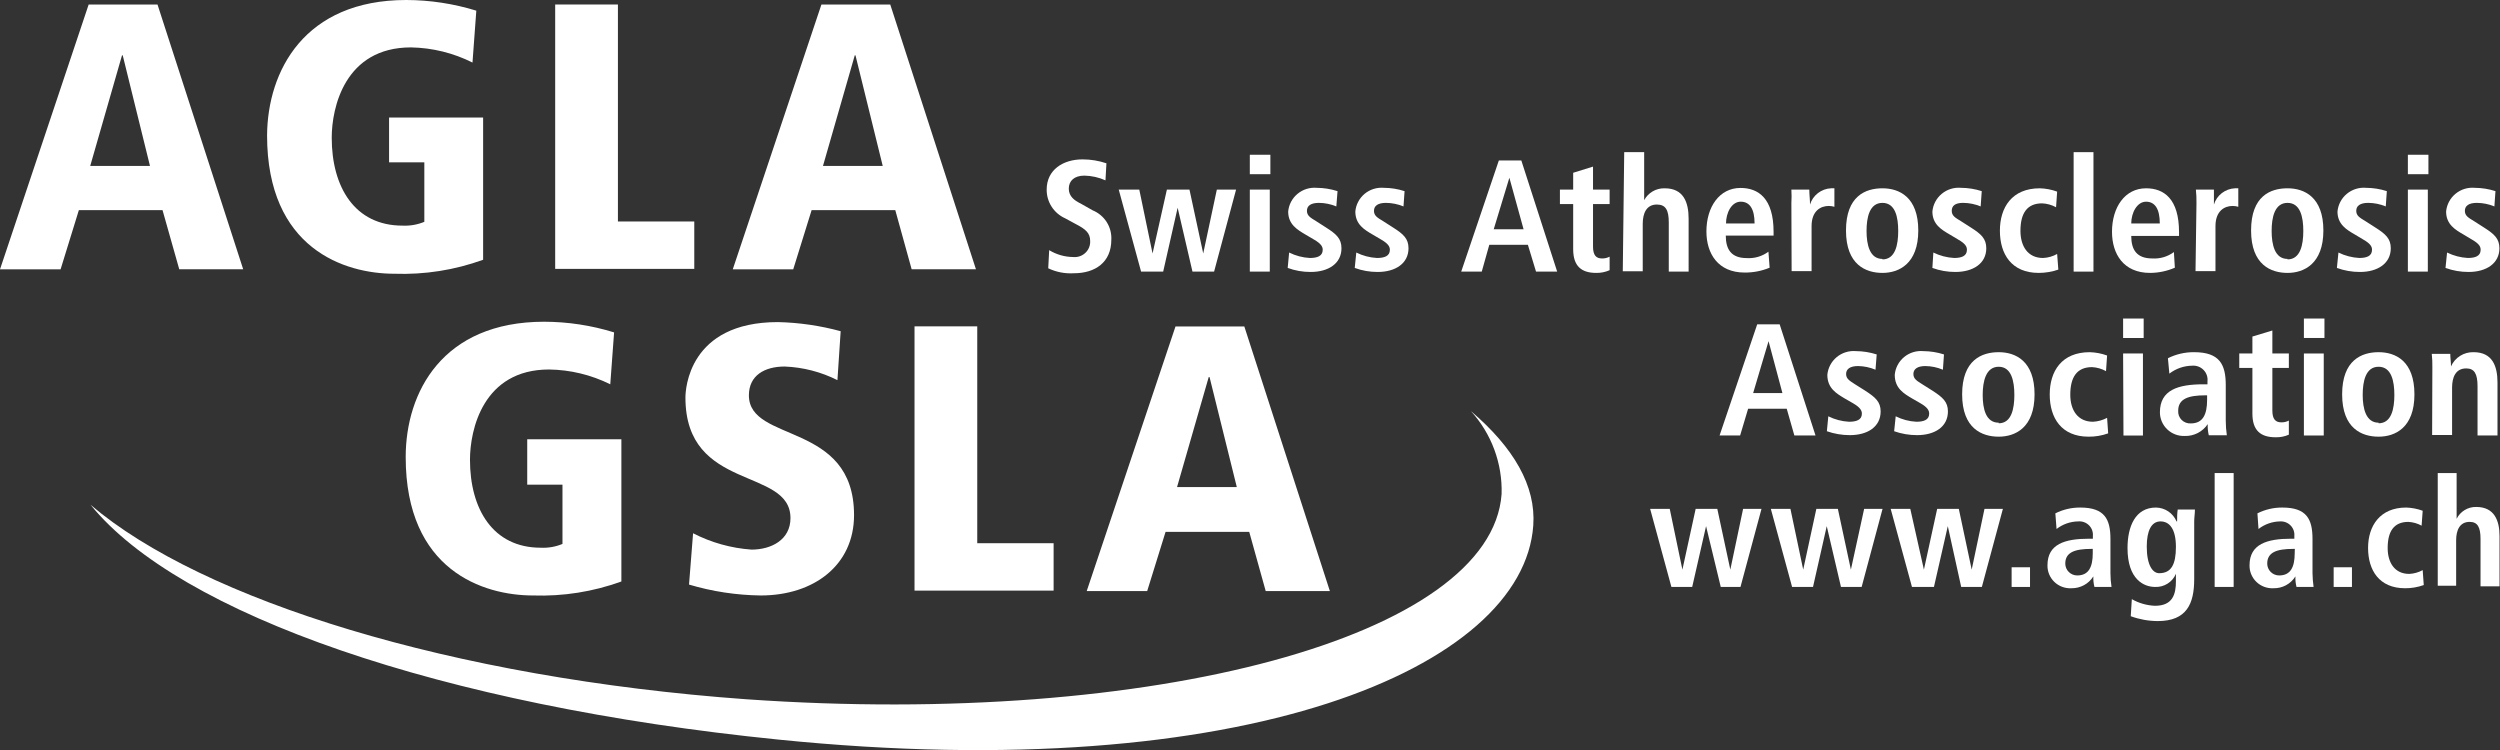 <svg width="270" height="81" viewBox="0 0 270 81" fill="none" xmlns="http://www.w3.org/2000/svg">
<rect x="0" y="0" width="270" height="81" fill="#333333" stroke="none"/>
<g clip-path="url(#clip0_215_169)">
<path d="M113.312 27.017C114.089 27.491 114.981 27.748 115.893 27.759C116.134 27.783 116.377 27.756 116.606 27.678C116.835 27.601 117.044 27.475 117.22 27.309C117.395 27.144 117.532 26.943 117.622 26.72C117.711 26.498 117.751 26.258 117.739 26.019C117.739 25.161 117.236 24.739 116.164 24.188L115.029 23.574C114.431 23.304 113.924 22.868 113.572 22.318C113.219 21.768 113.035 21.129 113.041 20.477C113.041 18.327 114.822 17.213 116.913 17.213C117.791 17.213 118.663 17.356 119.494 17.636L119.391 19.479C118.676 19.158 117.904 18.984 117.119 18.967C116.01 18.967 115.429 19.543 115.429 20.375C115.429 21.206 116.035 21.654 116.719 21.987L118.01 22.717C118.635 22.975 119.164 23.418 119.525 23.987C119.885 24.555 120.059 25.22 120.023 25.891C120.023 28.335 118.281 29.512 115.971 29.512C115.019 29.57 114.068 29.385 113.209 28.975L113.312 27.017Z" fill="white"/>
<path d="M127.186 22.435L125.624 29.333H123.237L120.823 20.477H123.043L124.476 27.375L126.024 20.477H128.463L129.948 27.375L131.419 20.477H133.497L131.122 29.333H128.786L127.186 22.435Z" fill="white"/>
<path d="M134.98 16.714H137.2V18.813H134.98V16.714ZM134.98 20.477H137.136V29.333H134.98V20.477Z" fill="white"/>
<path d="M139.226 27.273C139.922 27.62 140.682 27.82 141.459 27.862C142.246 27.862 142.853 27.67 142.853 26.979C142.853 26.633 142.672 26.313 141.898 25.865L141.007 25.341C140.117 24.816 139.123 24.24 139.123 22.845C139.192 22.101 139.555 21.414 140.133 20.934C140.711 20.455 141.457 20.221 142.207 20.285C142.97 20.29 143.727 20.411 144.453 20.644L144.324 22.295C143.727 22.045 143.087 21.914 142.44 21.911C141.562 21.911 141.149 22.231 141.149 22.768C141.149 23.306 141.536 23.511 142.156 23.894L143.214 24.573C144.324 25.277 144.879 25.776 144.879 26.812C144.879 28.438 143.498 29.372 141.549 29.372C140.704 29.376 139.864 29.229 139.071 28.937L139.226 27.273Z" fill="white"/>
<path d="M146.479 27.273C147.175 27.62 147.935 27.82 148.712 27.862C149.499 27.862 150.106 27.67 150.106 26.979C150.106 26.633 149.925 26.313 149.151 25.865L148.26 25.341C147.357 24.816 146.376 24.24 146.376 22.845C146.408 22.476 146.514 22.117 146.687 21.788C146.859 21.46 147.096 21.168 147.382 20.93C147.669 20.692 148 20.513 148.357 20.402C148.713 20.292 149.088 20.252 149.461 20.285C150.219 20.288 150.972 20.409 151.693 20.644L151.577 22.295C150.976 22.045 150.331 21.915 149.68 21.911C148.815 21.911 148.389 22.231 148.389 22.768C148.389 23.306 148.764 23.511 149.396 23.895L150.454 24.573C151.564 25.277 152.119 25.776 152.119 26.812C152.119 28.438 150.725 29.372 148.789 29.372C147.944 29.376 147.104 29.229 146.312 28.937L146.479 27.273Z" fill="white"/>
<path d="M165.012 26.441H160.843L160.03 29.333H157.811L161.876 17.329H164.302L168.174 29.333H165.89L165.012 26.441ZM164.547 24.764L163.012 19.197L161.321 24.764H164.547Z" fill="white"/>
<path d="M169.903 18.66L172.046 17.994V20.477H173.839V22.038H172.046V26.633C172.046 27.58 172.394 27.913 173.014 27.913C173.301 27.92 173.585 27.854 173.839 27.721V29.18C173.386 29.383 172.892 29.483 172.394 29.474C170.794 29.474 169.903 28.745 169.903 26.915V22.038H168.471V20.477H169.903V18.66Z" fill="white"/>
<path d="M175.415 16.433H177.57V21.616C177.783 21.22 178.104 20.89 178.496 20.663C178.888 20.437 179.336 20.324 179.79 20.337C181.816 20.337 182.371 21.834 182.371 23.626V29.334H180.228V24.023C180.228 22.666 179.88 22.09 178.938 22.09C177.815 22.09 177.415 23.037 177.415 24.176V29.295H175.26L175.415 16.433Z" fill="white"/>
<path d="M191.12 28.911C190.266 29.265 189.348 29.444 188.423 29.436C185.545 29.436 184.293 27.388 184.293 24.995C184.293 22.346 185.7 20.298 187.971 20.298C189.907 20.298 191.546 21.424 191.546 25.033V25.443H186.384C186.384 26.953 186.99 27.874 188.655 27.874C189.492 27.927 190.32 27.682 190.991 27.183L191.12 28.911ZM189.494 24.137C189.494 22.576 188.978 21.782 187.997 21.782C187.016 21.782 186.41 22.973 186.41 24.137H189.494Z" fill="white"/>
<path d="M193.469 21.936C193.498 21.45 193.498 20.963 193.469 20.477H195.405C195.405 21.015 195.482 21.565 195.482 22.09C195.631 21.6 195.93 21.169 196.336 20.855C196.743 20.541 197.238 20.359 197.753 20.336C197.874 20.33 197.994 20.33 198.115 20.336V22.333C197.918 22.276 197.714 22.246 197.508 22.243C196.618 22.243 195.65 22.781 195.65 24.432V29.282H193.495L193.469 21.936Z" fill="white"/>
<path d="M203.303 20.336C205.123 20.336 207.175 21.284 207.175 24.893C207.175 28.502 205.072 29.474 203.303 29.474C201.535 29.474 199.367 28.617 199.367 24.893C199.367 21.168 201.484 20.336 203.303 20.336ZM203.303 28.015C204.697 28.015 205.007 26.428 205.007 24.944C205.007 23.459 204.697 21.911 203.303 21.911C201.91 21.911 201.587 23.472 201.587 24.944C201.587 26.416 201.923 27.964 203.303 27.964V28.015Z" fill="white"/>
<path d="M208.801 27.273C209.502 27.619 210.266 27.819 211.047 27.861C211.821 27.861 212.428 27.669 212.428 26.978C212.428 26.633 212.26 26.313 211.473 25.865L210.595 25.34C209.692 24.816 208.698 24.24 208.698 22.845C208.767 22.098 209.132 21.409 209.713 20.929C210.293 20.449 211.043 20.217 211.796 20.285C212.554 20.29 213.307 20.41 214.028 20.643L213.912 22.294C213.311 22.045 212.667 21.914 212.015 21.91C211.15 21.91 210.789 22.23 210.789 22.768C210.789 23.305 211.163 23.51 211.796 23.894L212.854 24.572C213.964 25.276 214.519 25.775 214.519 26.812C214.519 28.437 213.125 29.372 211.176 29.372C210.331 29.375 209.491 29.228 208.698 28.937L208.801 27.273Z" fill="white"/>
<path d="M222.3 29.116C221.62 29.352 220.904 29.473 220.184 29.474C217.228 29.474 215.989 27.427 215.989 24.918C215.989 22.41 217.28 20.336 220.3 20.336C220.939 20.354 221.571 20.475 222.171 20.695L222.055 22.384C221.591 22.129 221.074 21.985 220.545 21.962C218.919 21.962 218.209 23.037 218.209 24.931C218.209 26.582 218.996 27.862 220.648 27.862C221.184 27.839 221.706 27.69 222.171 27.427L222.3 29.116Z" fill="white"/>
<path d="M223.952 16.433H226.094V29.334H223.952V16.433Z" fill="white"/>
<path d="M234.884 28.911C234.041 29.277 233.132 29.469 232.213 29.474C229.335 29.474 228.096 27.427 228.096 25.033C228.096 22.384 229.49 20.336 231.774 20.336C233.697 20.336 235.336 21.463 235.336 25.072V25.481H230.174C230.174 26.991 230.78 27.913 232.445 27.913C233.282 27.966 234.11 27.721 234.781 27.222L234.884 28.911ZM233.258 24.137C233.258 22.576 232.742 21.783 231.774 21.783C230.806 21.783 230.174 22.973 230.174 24.137H233.258Z" fill="white"/>
<path d="M237.219 21.936C237.227 21.449 237.206 20.962 237.155 20.477H239.104C239.104 21.015 239.104 21.565 239.104 22.09C239.253 21.6 239.551 21.169 239.958 20.855C240.365 20.541 240.86 20.359 241.375 20.336C241.495 20.33 241.616 20.33 241.736 20.336V22.333C241.539 22.276 241.335 22.246 241.13 22.243C240.239 22.243 239.271 22.781 239.271 24.432V29.282H237.116L237.219 21.936Z" fill="white"/>
<path d="M247.053 20.336C248.873 20.336 250.925 21.284 250.925 24.893C250.925 28.502 248.821 29.474 247.053 29.474C245.285 29.474 243.117 28.617 243.117 24.893C243.117 21.168 245.208 20.336 247.053 20.336ZM247.053 28.015C248.447 28.015 248.757 26.428 248.757 24.944C248.757 23.459 248.447 21.911 247.053 21.911C245.66 21.911 245.337 23.472 245.337 24.944C245.337 26.416 245.672 27.964 247.053 27.964V28.015Z" fill="white"/>
<path d="M252.552 27.273C253.252 27.619 254.016 27.819 254.797 27.861C255.571 27.861 256.178 27.669 256.178 26.978C256.178 26.633 256.01 26.313 255.223 25.865L254.345 25.34C253.442 24.816 252.448 24.24 252.448 22.845C252.517 22.098 252.882 21.409 253.463 20.929C254.044 20.449 254.793 20.217 255.546 20.285C256.304 20.29 257.057 20.41 257.778 20.643L257.662 22.294C257.061 22.045 256.417 21.914 255.765 21.91C254.9 21.91 254.475 22.23 254.475 22.768C254.475 23.305 254.849 23.51 255.481 23.894L256.539 24.572C257.649 25.276 258.204 25.775 258.204 26.812C258.204 28.437 256.81 29.372 254.875 29.372C254.025 29.375 253.181 29.228 252.384 28.937L252.552 27.273Z" fill="white"/>
<path d="M260.05 16.714H262.27V18.813H260.05V16.714ZM260.05 20.477H262.205V29.333H260.05V20.477Z" fill="white"/>
<path d="M264.283 27.273C264.983 27.619 265.747 27.819 266.529 27.861C267.303 27.861 267.91 27.669 267.91 26.978C267.91 26.633 267.742 26.313 266.955 25.865L266.077 25.34C265.174 24.816 264.18 24.24 264.18 22.845C264.249 22.098 264.613 21.409 265.194 20.929C265.775 20.449 266.524 20.217 267.277 20.285C268.036 20.29 268.789 20.41 269.51 20.643L269.394 22.294C268.793 22.045 268.148 21.914 267.497 21.91C266.632 21.91 266.206 22.23 266.206 22.768C266.206 23.305 266.58 23.51 267.213 23.894L268.271 24.572C269.381 25.276 269.936 25.775 269.936 26.812C269.936 28.437 268.542 29.372 266.606 29.372C265.756 29.375 264.913 29.228 264.115 28.937L264.283 27.273Z" fill="white"/>
<path d="M184.255 56.824L182.758 63.39H180.512L178.215 54.956H180.331L181.699 61.521L183.132 54.956H185.468L186.875 61.521L188.255 54.956H190.243L187.972 63.39H185.842L184.255 56.824Z" fill="white"/>
<path d="M197.289 56.824L195.805 63.39H193.546L191.249 54.956H193.366L194.746 61.521L196.166 54.956H198.489L199.896 61.521L201.328 54.956H203.316L201.057 63.39H198.825L197.289 56.824Z" fill="white"/>
<path d="M210.363 56.824L208.866 63.39H206.492L204.194 54.956H206.311L207.782 61.521L209.215 54.956H211.551L212.944 61.521L214.325 54.956H216.313L214.041 63.39H211.809L210.363 56.824Z" fill="white"/>
<path d="M217.255 61.265H219.242V63.39H217.255V61.265Z" fill="white"/>
<path d="M221.978 55.442C222.814 55.022 223.739 54.807 224.676 54.815C227.321 54.815 227.928 56.094 227.928 58.219V61.905C227.929 62.402 227.968 62.898 228.044 63.389H226.199C226.104 63.017 226.065 62.634 226.082 62.25C225.832 62.649 225.482 62.977 225.066 63.201C224.649 63.426 224.181 63.539 223.708 63.53C223.371 63.548 223.033 63.496 222.717 63.379C222.401 63.261 222.113 63.081 221.871 62.847C221.628 62.614 221.437 62.334 221.309 62.024C221.181 61.715 221.119 61.382 221.127 61.047C221.127 58.757 223.011 58.181 225.618 58.181H226.031V57.873C226.049 57.663 226.02 57.451 225.946 57.252C225.872 57.054 225.756 56.874 225.605 56.725C225.453 56.577 225.271 56.462 225.07 56.391C224.87 56.319 224.656 56.293 224.443 56.312C223.595 56.324 222.775 56.612 222.107 57.131L221.978 55.442ZM226.018 59.281H225.85C224.095 59.281 223.05 59.64 223.05 60.868C223.05 61.208 223.186 61.533 223.428 61.773C223.67 62.013 223.998 62.148 224.34 62.148C225.566 62.148 226.018 61.252 226.018 59.742V59.281Z" fill="white"/>
<path d="M230.237 64.708C231.001 65.144 231.86 65.39 232.741 65.425C234.677 65.425 234.999 64.145 234.999 62.775V61.969C234.817 62.406 234.504 62.776 234.102 63.03C233.701 63.284 233.23 63.41 232.754 63.39C231.566 63.39 229.772 62.609 229.772 59.192C229.772 56.863 230.611 54.815 232.844 54.815C233.321 54.822 233.786 54.967 234.18 55.233C234.575 55.5 234.882 55.875 235.064 56.312H235.128C235.128 55.864 235.128 55.442 235.193 55.032H237.051C237.051 55.468 236.974 55.916 236.974 56.312V62.545C236.974 65.194 236.174 67.076 233.038 67.076C232.042 67.071 231.055 66.894 230.121 66.551L230.237 64.708ZM233.192 61.905C234.483 61.905 234.999 60.984 234.999 59.064C234.999 57.144 234.315 56.312 233.334 56.312C232.354 56.312 231.85 57.311 231.85 59.026C231.85 61.06 232.496 61.905 233.192 61.905Z" fill="white"/>
<path d="M239.182 51.09H241.234V63.389H239.182V51.09Z" fill="white"/>
<path d="M243.802 55.442C244.637 55.022 245.562 54.807 246.499 54.815C249.145 54.815 249.751 56.094 249.751 58.219V61.905C249.759 62.402 249.798 62.897 249.867 63.389H248.022C247.928 63.017 247.888 62.634 247.906 62.25C247.657 62.651 247.307 62.98 246.891 63.205C246.474 63.429 246.005 63.542 245.531 63.53C245.194 63.548 244.857 63.496 244.541 63.379C244.225 63.261 243.936 63.081 243.694 62.847C243.452 62.614 243.261 62.334 243.133 62.024C243.004 61.715 242.942 61.382 242.95 61.047C242.95 58.757 244.847 58.181 247.441 58.181H247.789V57.873C247.806 57.667 247.779 57.46 247.708 57.266C247.637 57.071 247.525 56.894 247.38 56.746C247.234 56.598 247.059 56.483 246.864 56.408C246.67 56.333 246.462 56.3 246.254 56.312C245.406 56.324 244.585 56.612 243.918 57.131L243.802 55.442ZM247.841 59.281H247.66C245.905 59.281 244.86 59.64 244.86 60.868C244.86 61.208 244.996 61.533 245.238 61.773C245.48 62.013 245.808 62.148 246.15 62.148C247.376 62.148 247.828 61.252 247.828 59.742L247.841 59.281Z" fill="white"/>
<path d="M252.035 61.265H254.01V63.39H252.035V61.265Z" fill="white"/>
<path d="M261.766 63.185C261.121 63.417 260.439 63.534 259.753 63.531C256.939 63.531 255.752 61.572 255.752 59.179C255.752 56.786 257.043 54.815 259.869 54.815C260.477 54.835 261.079 54.952 261.65 55.16L261.534 56.773C261.094 56.53 260.604 56.39 260.101 56.364C258.54 56.364 257.868 57.387 257.868 59.192C257.868 60.766 258.63 61.982 260.192 61.982C260.703 61.959 261.202 61.819 261.65 61.572L261.766 63.185Z" fill="white"/>
<path d="M263.276 51.09H265.315V56.03C265.509 55.64 265.811 55.312 266.186 55.085C266.561 54.858 266.993 54.742 267.432 54.751C269.368 54.751 269.949 56.184 269.949 57.886V63.325H267.897V58.206C267.897 56.926 267.574 56.363 266.722 56.363C265.651 56.363 265.264 57.259 265.264 58.347V63.261H263.276V51.09Z" fill="white"/>
<path d="M192.966 44.141H188.797L187.933 47.033H185.713L189.778 35.029H192.204L196.076 47.033H193.792L192.966 44.141ZM192.501 42.452L191.004 36.846L189.339 42.452H192.501Z" fill="white"/>
<path d="M197.457 44.96C198.152 45.307 198.912 45.507 199.689 45.549C200.477 45.549 201.083 45.357 201.083 44.678C201.083 44.333 200.902 44 200.128 43.552L199.238 43.04C198.347 42.503 197.353 41.94 197.353 40.481C197.422 39.736 197.785 39.05 198.363 38.57C198.941 38.09 199.687 37.857 200.438 37.921C201.2 37.926 201.958 38.047 202.683 38.279L202.554 39.93C201.958 39.678 201.318 39.543 200.67 39.534C199.793 39.534 199.38 39.866 199.38 40.391C199.38 40.916 199.767 41.133 200.386 41.53L201.444 42.196C202.554 42.912 203.109 43.411 203.109 44.435C203.109 46.074 201.728 46.995 199.78 46.995C198.935 46.995 198.097 46.852 197.302 46.573L197.457 44.96Z" fill="white"/>
<path d="M204.736 44.96C205.431 45.309 206.191 45.509 206.969 45.549C207.743 45.549 208.35 45.357 208.35 44.679C208.35 44.333 208.182 44 207.408 43.552L206.517 43.04C205.614 42.503 204.633 41.94 204.633 40.481C204.665 40.112 204.771 39.752 204.944 39.424C205.116 39.095 205.353 38.804 205.639 38.566C205.926 38.328 206.257 38.149 206.614 38.038C206.97 37.928 207.345 37.888 207.717 37.921C208.476 37.926 209.229 38.047 209.95 38.279L209.834 39.931C209.234 39.676 208.589 39.541 207.937 39.534C207.072 39.534 206.646 39.867 206.646 40.391C206.646 40.916 207.02 41.133 207.653 41.53L208.711 42.196C209.821 42.912 210.376 43.412 210.376 44.435C210.376 46.074 208.982 46.995 207.046 46.995C206.202 46.997 205.364 46.854 204.568 46.573L204.736 44.96Z" fill="white"/>
<path d="M215.86 38.036C217.68 38.036 219.732 38.983 219.732 42.592C219.732 46.201 217.641 47.161 215.86 47.161C214.079 47.161 211.911 46.304 211.911 42.592C211.911 38.881 214.028 38.036 215.86 38.036ZM215.86 45.715C217.241 45.715 217.551 44.141 217.551 42.656C217.551 41.172 217.241 39.61 215.86 39.61C214.479 39.61 214.131 41.172 214.131 42.656C214.131 44.141 214.466 45.651 215.86 45.651V45.715Z" fill="white"/>
<path d="M227.682 46.803C227.004 47.047 226.287 47.169 225.565 47.161C222.623 47.161 221.371 45.126 221.371 42.605C221.371 40.084 222.662 38.036 225.695 38.036C226.334 38.055 226.966 38.176 227.566 38.395L227.45 40.084C226.987 39.826 226.47 39.677 225.94 39.649C224.301 39.649 223.591 40.737 223.591 42.631C223.591 44.282 224.391 45.549 226.043 45.549C226.576 45.522 227.096 45.377 227.566 45.126L227.682 46.803Z" fill="white"/>
<path d="M229.296 34.402H231.516V36.501H229.296V34.402ZM229.296 38.177H231.438V47.034H229.335L229.296 38.177Z" fill="white"/>
<path d="M234.135 38.689C235.011 38.251 235.98 38.027 236.962 38.036C239.736 38.036 240.382 39.38 240.382 41.594V45.434C240.383 45.961 240.422 46.487 240.498 47.008H238.549C238.455 46.614 238.416 46.209 238.433 45.805C238.163 46.212 237.792 46.544 237.356 46.768C236.92 46.992 236.433 47.101 235.942 47.085C235.596 47.097 235.25 47.039 234.926 46.916C234.603 46.793 234.308 46.606 234.058 46.367C233.809 46.129 233.611 45.842 233.475 45.526C233.34 45.209 233.27 44.869 233.271 44.525C233.271 42.106 235.245 41.505 237.968 41.505H238.407V41.185C238.433 40.96 238.408 40.732 238.334 40.518C238.26 40.304 238.139 40.109 237.979 39.948C237.82 39.786 237.626 39.661 237.412 39.583C237.198 39.505 236.969 39.475 236.742 39.495C235.853 39.51 234.992 39.811 234.29 40.353L234.135 38.689ZM238.368 42.695H238.175C236.329 42.695 235.245 43.079 235.245 44.359C235.232 44.541 235.258 44.724 235.322 44.895C235.386 45.066 235.486 45.222 235.615 45.352C235.745 45.481 235.901 45.582 236.073 45.647C236.245 45.712 236.429 45.74 236.613 45.728C237.904 45.728 238.368 44.781 238.368 43.169V42.695Z" fill="white"/>
<path d="M243.259 36.347L245.415 35.694V38.177H247.196V39.739H245.415V44.333C245.415 45.28 245.763 45.613 246.383 45.613C246.666 45.621 246.946 45.555 247.196 45.421V46.944C246.746 47.144 246.256 47.24 245.763 47.225C244.163 47.225 243.259 46.509 243.259 44.666V39.739H241.84V38.177H243.259V36.347Z" fill="white"/>
<path d="M248.821 34.402H251.041V36.501H248.821V34.402ZM248.821 38.177H250.964V47.034H248.821V38.177Z" fill="white"/>
<path d="M256.887 38.036C258.72 38.036 260.759 38.983 260.759 42.592C260.759 46.201 258.668 47.161 256.887 47.161C255.106 47.161 252.951 46.304 252.951 42.592C252.951 38.881 255.068 38.036 256.887 38.036ZM256.887 45.715C258.281 45.715 258.591 44.141 258.591 42.656C258.591 41.172 258.281 39.61 256.887 39.61C255.494 39.61 255.171 41.172 255.171 42.656C255.171 44.141 255.532 45.651 256.887 45.651V45.715Z" fill="white"/>
<path d="M262.695 39.674C262.704 39.187 262.682 38.7 262.631 38.215H264.631C264.631 38.663 264.709 39.124 264.709 39.572C264.914 39.104 265.257 38.708 265.691 38.434C266.126 38.16 266.633 38.022 267.148 38.036C269.174 38.036 269.729 39.534 269.729 41.312V47.033H267.574V41.709C267.574 40.353 267.225 39.789 266.348 39.789C265.212 39.789 264.825 40.737 264.825 41.863V46.982H262.67L262.695 39.674Z" fill="white"/>
<path d="M17.552 22.691H8.518L6.543 29.09H0L9.576 0.486H17.01L26.263 29.078H19.358L17.552 22.691ZM13.254 5.977H13.177L9.744 17.918H16.197L13.254 5.977Z" fill="white"/>
<path d="M42.02 12.696H52.177V28.054C49.11 29.168 45.853 29.681 42.588 29.564C37.219 29.564 28.844 26.863 28.844 14.616C28.895 7.679 32.857 0 43.879 0C46.444 0.008 48.993 0.396 51.442 1.152L51.029 6.757C48.967 5.72 46.694 5.16 44.382 5.119C37.232 5.119 35.826 11.634 35.826 14.871C35.826 20.196 38.304 24.368 43.466 24.368C44.274 24.407 45.081 24.267 45.828 23.958V17.534H42.02V12.696Z" fill="white"/>
<path d="M59.96 0.486H66.735V23.92H74.982V29.039H59.96V0.486Z" fill="white"/>
<path d="M96.689 22.691H87.656L85.668 29.09H79.138L88.714 0.486H96.147L105.401 29.078H98.457L96.689 22.691ZM92.392 5.977H92.314L88.882 17.918H95.334L92.392 5.977Z" fill="white"/>
<path d="M56.94 47.443H67.109V62.801C64.058 63.907 60.819 64.42 57.572 64.311C52.203 64.311 43.815 61.611 43.815 49.363C43.815 42.362 47.789 34.747 58.772 34.747C61.333 34.753 63.878 35.141 66.322 35.899L65.909 41.505C63.856 40.484 61.597 39.937 59.301 39.905C52.164 39.905 50.758 46.419 50.758 49.657C50.758 54.981 53.236 59.153 58.398 59.153C59.202 59.194 60.005 59.054 60.747 58.744V52.345H56.94V47.443Z" fill="white"/>
<path d="M90.443 41.057C88.675 40.165 86.734 39.663 84.752 39.585C82.558 39.585 80.88 40.558 80.88 42.695C80.88 47.891 92.237 45.472 92.237 55.634C92.237 61.035 87.901 64.311 82.158 64.311C79.534 64.278 76.928 63.882 74.415 63.134L74.853 57.592C76.813 58.602 78.961 59.203 81.164 59.358C83.306 59.358 85.371 58.296 85.371 55.954C85.371 50.425 74.027 53.138 74.027 42.938C74.027 42.081 74.35 34.786 84.016 34.786C86.307 34.838 88.582 35.169 90.792 35.771L90.443 41.057Z" fill="white"/>
<path d="M98.768 35.246H105.543V58.667H113.79V63.786H98.768V35.246Z" fill="white"/>
<path d="M134.916 57.439H125.882L123.895 63.838H117.364L126.953 35.259H134.387L143.627 63.838H136.697L134.916 57.439ZM130.631 40.724H130.541L127.121 52.601H133.574L130.631 40.724Z" fill="white"/>
<path fill-rule="evenodd" clip-rule="evenodd" d="M158.856 44.397C161.085 46.847 162.273 50.057 162.173 53.356C161.076 68.714 124.565 78.594 80.622 75.522C48.822 73.231 21.849 64.81 9.782 54.52C19.358 66.333 47.596 76.201 84.055 79.874C134.542 84.993 164.509 72.067 165.593 56.76C165.902 52.473 163.463 48.326 158.856 44.397Z" fill="white"/>
</g>
<defs>
<clipPath id="clip0_215_169">
<rect width="270" height="81" fill="white"/>
</clipPath>
</defs>
</svg>
